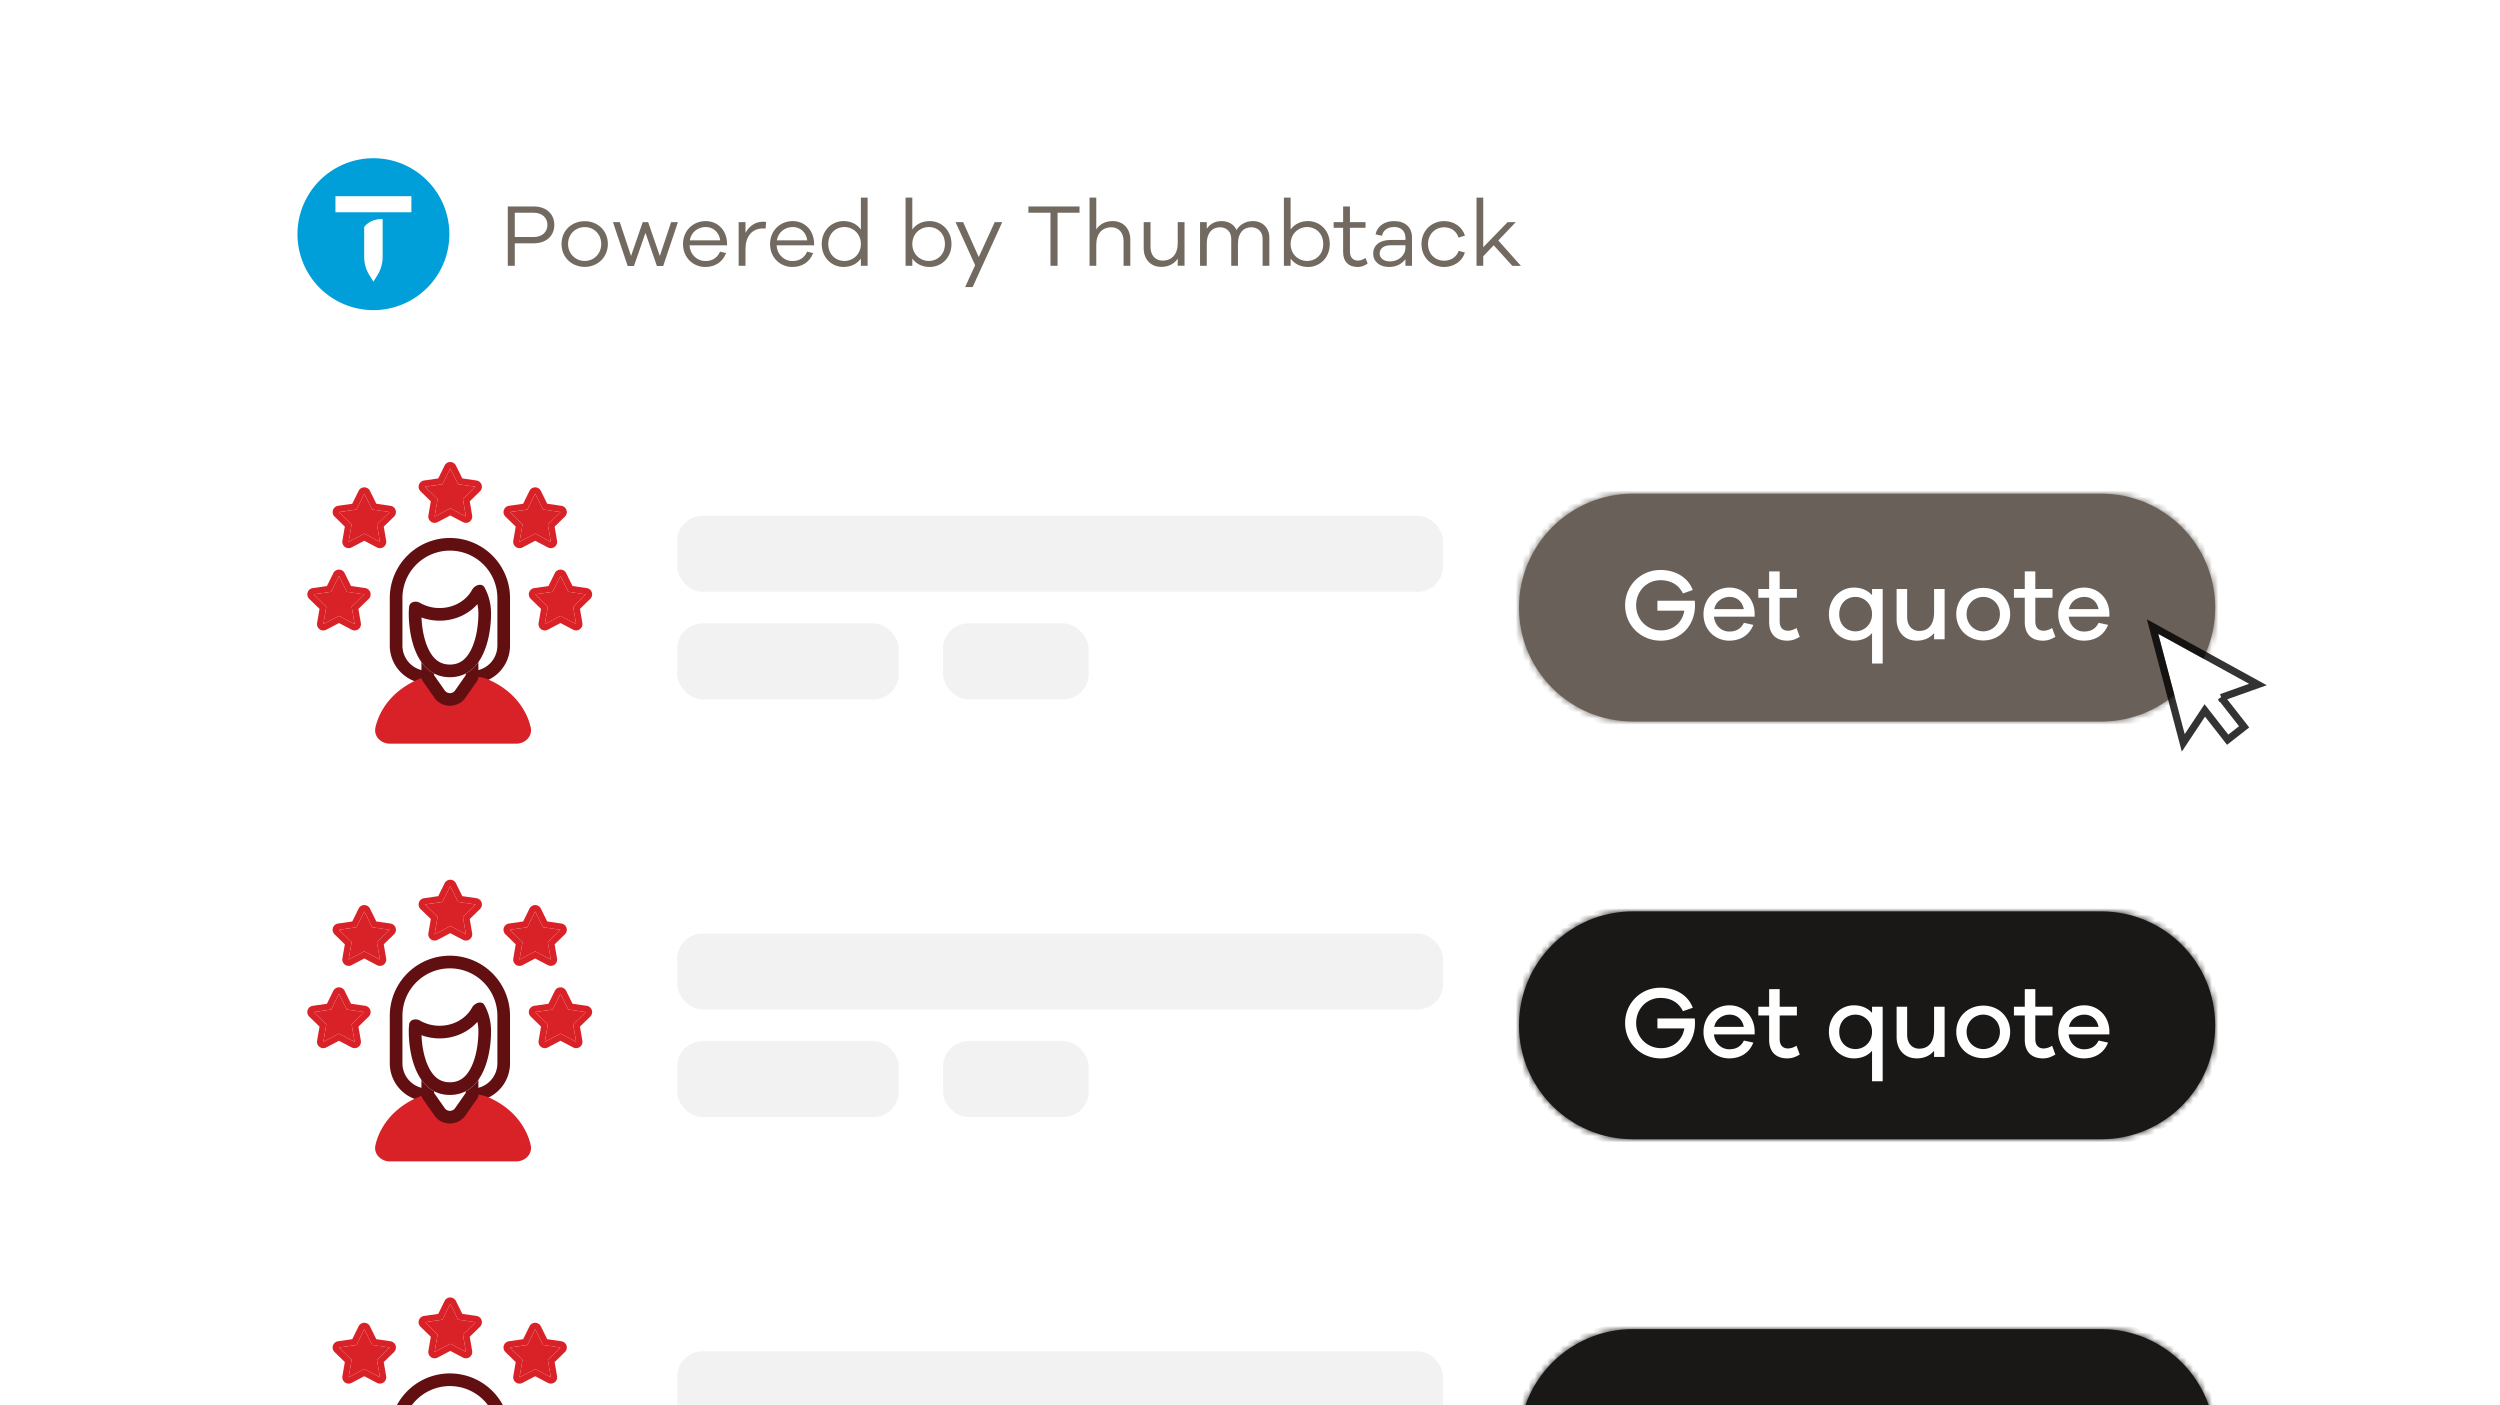 <svg xmlns="http://www.w3.org/2000/svg" width="395" height="222" fill="none"><g clip-path="url(#a)"><path fill="#fff" d="M.333 0h394.67v222.002H.333z"/><g clip-path="url(#b)"><path fill="#009FD9" d="M59 25a12 12 0 1 0 0 24 12 12 0 0 0 0-24Z"/><path fill="#fff" d="M60.46 40.578a5.565 5.565 0 0 1-.846 2.935L59 44.5l-.614-.987a5.556 5.556 0 0 1-.846-2.935v-4.71c.725-.938 1.806-1.268 2.92-1.268v5.977ZM53 33.535V31h12v2.535H53Z"/></g><path fill="#726A60" d="M80.232 32.62h4.088c2.002 0 3.262 1.19 3.262 2.912s-1.26 2.912-3.262 2.912h-2.982V42h-1.106v-9.38Zm1.106 4.83h2.982c1.344 0 2.17-.798 2.17-1.918 0-1.12-.826-1.918-2.17-1.918h-2.982v3.836Zm11.051-2.506c2.03 0 3.654 1.484 3.654 3.598s-1.624 3.626-3.654 3.626c-2.058 0-3.668-1.512-3.668-3.626s1.61-3.598 3.668-3.598Zm0 6.286c1.414 0 2.604-1.092 2.604-2.688 0-1.582-1.19-2.66-2.604-2.66-1.428 0-2.632 1.078-2.632 2.66 0 1.596 1.204 2.688 2.632 2.688Zm14.721-6.132-2.324 6.93h-.994l-1.806-5.236-1.82 5.236h-.994l-2.324-6.93h1.078l1.778 5.348 1.848-5.348h.854l1.848 5.348 1.778-5.348h1.078Zm7.764 3.276v.392h-5.922c.098 1.554 1.274 2.478 2.464 2.478.98 0 1.862-.378 2.352-1.484l.952.224c-.546 1.442-1.75 2.198-3.304 2.198-1.834 0-3.5-1.414-3.5-3.612 0-2.212 1.666-3.64 3.57-3.64 1.862 0 3.318 1.386 3.388 3.444Zm-3.388-2.506c-1.12 0-2.282.742-2.492 2.1h4.802c-.196-1.358-1.162-2.1-2.31-2.1Zm9.073-.84c.168 0 .294 0 .49.056l-.084 1.022c-.126-.014-.28-.014-.406-.014-1.834 0-2.772 1.386-2.772 3.248V42h-1.078v-6.902h1.078v1.694c.56-1.022 1.498-1.764 2.772-1.764Zm8.069 3.346v.392h-5.922c.098 1.554 1.274 2.478 2.464 2.478.98 0 1.862-.378 2.352-1.484l.952.224c-.546 1.442-1.75 2.198-3.304 2.198-1.834 0-3.5-1.414-3.5-3.612 0-2.212 1.666-3.64 3.57-3.64 1.862 0 3.318 1.386 3.388 3.444Zm-3.388-2.506c-1.12 0-2.282.742-2.492 2.1h4.802c-.196-1.358-1.162-2.1-2.31-2.1Zm11.844-4.648V42h-1.064v-1.148c-.602.84-1.568 1.33-2.744 1.33-1.834 0-3.444-1.442-3.444-3.626s1.61-3.626 3.444-3.626c1.176 0 2.142.49 2.744 1.33v-5.04h1.064Zm-3.64 10.01c1.302 0 2.576-1.036 2.576-2.674 0-1.652-1.274-2.688-2.576-2.688-1.428 0-2.576 1.036-2.576 2.688 0 1.638 1.148 2.674 2.576 2.674Zm13.446-6.3c1.834 0 3.444 1.442 3.444 3.626s-1.61 3.626-3.444 3.626c-1.176 0-2.142-.49-2.744-1.33V42h-1.064V31.22h1.064v5.04c.602-.84 1.568-1.33 2.744-1.33Zm-.168 6.3c1.428 0 2.576-1.036 2.576-2.674 0-1.652-1.148-2.688-2.576-2.688-1.302 0-2.576 1.036-2.576 2.688 0 1.638 1.274 2.674 2.576 2.674Zm11.631-6.132-4.676 10.262h-1.19l1.582-3.458-3.094-6.804h1.204l2.464 5.516 2.52-5.516h1.19Zm12.214-1.484h-3.472V42h-1.12v-8.386h-3.486v-.994h8.078v.994Zm5.249 1.316c1.666 0 2.772 1.19 2.772 2.94V42h-1.064v-3.934c0-1.288-.77-2.156-1.918-2.156-1.442 0-2.394.98-2.394 2.772V42h-1.064V31.22h1.064v5.026c.56-.84 1.442-1.316 2.604-1.316Zm11.341.168v6.888h-1.078v-1.12c-.56.826-1.456 1.302-2.604 1.302-1.666 0-2.772-1.19-2.772-2.94v-4.13h1.078v3.934c0 1.288.756 2.142 1.904 2.142 1.442 0 2.394-.966 2.394-2.758v-3.318h1.078Zm10.822-.168c1.456 0 2.576 1.036 2.576 2.604V42h-1.064v-4.284c0-1.092-.742-1.806-1.778-1.806-1.274 0-2.114.938-2.114 2.562V42h-1.064v-4.284c0-1.092-.742-1.806-1.764-1.806-1.274 0-2.1.938-2.1 2.562V42h-1.064v-6.902h1.064v1.05c.49-.756 1.274-1.218 2.352-1.218 1.064 0 1.946.518 2.352 1.4.532-.854 1.428-1.4 2.604-1.4Zm8.684 0c1.834 0 3.444 1.442 3.444 3.626s-1.61 3.626-3.444 3.626c-1.176 0-2.142-.49-2.744-1.33V42h-1.064V31.22h1.064v5.04c.602-.84 1.568-1.33 2.744-1.33Zm-.168 6.3c1.428 0 2.576-1.036 2.576-2.674 0-1.652-1.148-2.688-2.576-2.688-1.302 0-2.576 1.036-2.576 2.688 0 1.638 1.274 2.674 2.576 2.674Zm9.246-.476.35.882c-.56.392-1.036.546-1.596.546-1.372 0-2.282-.812-2.282-2.338v-3.85h-1.498v-.896h1.498V32.62h1.078v2.478h2.464v.896h-2.464v3.78c0 .896.504 1.4 1.274 1.4.392 0 .826-.168 1.176-.42Zm4.498-5.824c1.722 0 2.856.924 2.856 2.59V42h-1.036v-1.05c-.532.714-1.4 1.232-2.59 1.232-1.512 0-2.506-.868-2.506-2.114 0-1.26.966-2.156 2.772-2.156h2.324v-.322c0-1.078-.7-1.722-1.764-1.722-1.05 0-1.778.518-1.932 1.386l-1.022-.224c.224-1.246 1.386-2.1 2.898-2.1Zm-.616 6.37c1.344 0 2.436-.938 2.436-2.184v-.364h-2.338c-1.134 0-1.736.546-1.736 1.302 0 .728.644 1.246 1.638 1.246Zm8.567-.112c1.022 0 1.918-.546 2.282-1.554l.98.266c-.406 1.372-1.736 2.282-3.262 2.282-1.946 0-3.598-1.428-3.598-3.626 0-2.17 1.652-3.626 3.598-3.626 1.512 0 2.828.882 3.276 2.296l-1.022.308c-.336-1.064-1.232-1.624-2.254-1.624-1.414 0-2.562 1.064-2.562 2.646 0 1.61 1.148 2.632 2.562 2.632Zm12.113.812h-1.358l-2.94-3.248-1.652 1.736V42h-1.064V31.22h1.064v7.84l3.85-3.962h1.288l-2.758 2.898 3.57 4.004Z"/><path fill="#fff" d="M62.585 94.5a8.5 8.5 0 1 1 17 0v7.5a5 5 0 0 1-5 5h-7a5 5 0 0 1-5-5v-7.5Z"/><path fill="#620F12" fill-rule="evenodd" d="M61.585 94.5a9.5 9.5 0 0 1 19 0v7.5a6 6 0 0 1-6 6h-7a6 6 0 0 1-6-6v-7.5Zm9.5-7.5a7.5 7.5 0 0 0-7.5 7.5v7.5a4 4 0 0 0 4 4h7a4 4 0 0 0 4-4v-7.5a7.5 7.5 0 0 0-7.5-7.5Z" clip-rule="evenodd"/><path fill="#D92228" d="M82.671 113.076c.305.627.534 1.278.688 1.941.248 1.076-.67 1.983-1.774 1.983h-20c-1.105 0-2.022-.907-1.774-1.983a9.172 9.172 0 0 1 .687-1.941 10.312 10.312 0 0 1 2.602-3.327 12.325 12.325 0 0 1 3.893-2.223l4.592-.526 3.915.449c.45.051.895.148 1.313.321a12.184 12.184 0 0 1 3.257 1.979 10.312 10.312 0 0 1 2.602 3.327Z"/><path fill="#D92228" fill-rule="evenodd" d="M71.528 106.503a.542.542 0 0 1 .114 0l3.915.449a5.38 5.38 0 0 1 1.447.356c1.252.518 2.4 1.214 3.391 2.061a10.806 10.806 0 0 1 2.726 3.489c.32.661.563 1.346.725 2.047.338 1.468-.92 2.595-2.261 2.595h-20c-1.34 0-2.6-1.127-2.26-2.595a9.675 9.675 0 0 1 .723-2.047 10.807 10.807 0 0 1 2.727-3.489 12.817 12.817 0 0 1 4.05-2.314.462.462 0 0 1 .11-.025l4.593-.527Zm-4.421 1.514a11.802 11.802 0 0 0-3.682 2.112 9.815 9.815 0 0 0-2.477 3.165 8.664 8.664 0 0 0-.65 1.836c-.157.684.418 1.37 1.287 1.37h20c.869 0 1.444-.686 1.286-1.37a8.664 8.664 0 0 0-.65-1.836 9.815 9.815 0 0 0-2.476-3.165 11.67 11.67 0 0 0-3.123-1.897 4.37 4.37 0 0 0-1.178-.286l-3.86-.443-4.477.514Z" clip-rule="evenodd"/><path fill="#fff" d="M69.447 109.659 67.585 107v-3a2 2 0 0 1 2-2h3a2 2 0 0 1 2 2v3l-1.862 2.659a2 2 0 0 1-3.276 0Z"/><path fill="#620F12" fill-rule="evenodd" d="M69.585 101h3a3 3 0 0 1 3 3v3a.998.998 0 0 1-.18.573l-1.862 2.66c-1.195 1.706-3.721 1.706-4.916 0l-1.861-2.66a1 1 0 0 1-.181-.573v-3a3 3 0 0 1 3-3Zm3 2h-3a1 1 0 0 0-1 1v2.685l1.68 2.401a1 1 0 0 0 1.64 0l1.68-2.401V104a1 1 0 0 0-1-1Z" clip-rule="evenodd"/><path fill="#fff" d="M69.46 96.068c2.252 0 4.198-1.172 5.12-2.862.418-.768 1.547-1.16 1.971-.394a8.454 8.454 0 0 1 1.034 4.097c0 4.18-1.444 10.091-6.5 10.091s-6.5-5.911-6.5-10.091c0-.36.022-.715.063-1.062.092-.76 1.04-.983 1.703-.6a6.19 6.19 0 0 0 3.109.82Z"/><path fill="#620F12" fill-rule="evenodd" d="M75.429 95.454c-1.436 1.625-3.611 2.614-5.969 2.614a8.302 8.302 0 0 1-2.862-.504c.07 1.745.417 3.627 1.133 5.069.769 1.549 1.812 2.367 3.354 2.367s2.585-.818 3.354-2.367c.807-1.625 1.146-3.808 1.146-5.724 0-.507-.055-.994-.156-1.455Zm-.85-2.248c-.921 1.69-2.867 2.862-5.119 2.862a6.19 6.19 0 0 1-3.109-.82c-.662-.385-1.611-.161-1.703.6a8.868 8.868 0 0 0-.063 1.06c0 4.181 1.444 10.092 6.5 10.092s6.5-5.911 6.5-10.091c0-1.51-.38-2.916-1.034-4.097-.424-.765-1.553-.374-1.972.394Z" clip-rule="evenodd"/><path fill="#D92228" d="m53.558 91-1.237 2.505-2.765.402 2.001 1.95-.472 2.754 2.473-1.3 2.473 1.3-.472-2.754 2-1.95-2.765-.402L53.558 91Z"/><path fill="#D92228" fill-rule="evenodd" d="M53.558 90a1 1 0 0 0-.897.557l-1.004 2.034-2.244.327a1 1 0 0 0-.554 1.705l1.624 1.584-.384 2.235a1 1 0 0 0 1.451 1.054l2.008-1.055 2.008 1.055a1 1 0 0 0 1.45-1.054l-.383-2.235 1.624-1.584a1 1 0 0 0-.554-1.705l-2.245-.327-1.003-2.034a1 1 0 0 0-.897-.557Zm1.236 3.505 2.765.402-2 1.95.472 2.754-2.473-1.3-2.473 1.3.472-2.754-2-1.95 2.764-.402L53.558 91l1.236 2.505Z" clip-rule="evenodd"/><path fill="#D92228" d="m57.558 78-1.237 2.505-2.765.402 2.001 1.95-.472 2.754 2.473-1.3 2.473 1.3-.472-2.754 2-1.95-2.765-.402L57.558 78Z"/><path fill="#D92228" fill-rule="evenodd" d="M57.558 77a1 1 0 0 0-.897.557l-1.004 2.034-2.244.327a1 1 0 0 0-.554 1.705l1.624 1.584-.384 2.235a1 1 0 0 0 1.451 1.054l2.008-1.055 2.008 1.055a1 1 0 0 0 1.45-1.054l-.383-2.235 1.624-1.584a1 1 0 0 0-.554-1.705l-2.245-.327-1.003-2.034a1 1 0 0 0-.897-.557Zm1.236 3.505 2.765.402-2 1.95.472 2.754-2.473-1.3-2.473 1.3.472-2.754-2-1.95 2.764-.402L57.558 78l1.236 2.505Z" clip-rule="evenodd"/><path fill="#D92228" d="m71.143 74-1.237 2.505-2.765.402 2.001 1.95-.472 2.754 2.473-1.3 2.473 1.3-.472-2.754 2-1.95-2.765-.402L71.143 74Z"/><path fill="#D92228" fill-rule="evenodd" d="M71.143 73a1 1 0 0 0-.897.557l-1.004 2.034-2.244.327a1 1 0 0 0-.555 1.705l1.625 1.584-.384 2.235a1 1 0 0 0 1.451 1.054l2.008-1.055 2.007 1.055a1 1 0 0 0 1.451-1.054l-.383-2.235 1.624-1.584a1 1 0 0 0-.554-1.705l-2.245-.327-1.004-2.034a1 1 0 0 0-.896-.557Zm1.236 3.505 2.765.402-2 1.95.472 2.754-2.473-1.3-2.473 1.3.472-2.754-2-1.95 2.764-.402L71.143 74l1.236 2.505Z" clip-rule="evenodd"/><path fill="#D92228" d="m84.558 78-1.237 2.505-2.764.402 2 1.95-.472 2.754 2.473-1.3 2.473 1.3-.472-2.754 2-1.95-2.765-.402L84.558 78Z"/><path fill="#D92228" fill-rule="evenodd" d="M84.558 77a1 1 0 0 0-.897.557l-1.004 2.034-2.244.327a1 1 0 0 0-.554 1.705l1.624 1.584-.384 2.235a1 1 0 0 0 1.451 1.054l2.008-1.055 2.008 1.055a1 1 0 0 0 1.45-1.054l-.383-2.235 1.624-1.584a1 1 0 0 0-.554-1.705l-2.245-.327-1.003-2.034a1 1 0 0 0-.897-.557Zm1.236 3.505 2.765.402-2 1.95.472 2.754-2.473-1.3-2.473 1.3.472-2.754-2-1.95 2.764-.402L84.558 78l1.236 2.505Z" clip-rule="evenodd"/><path fill="#D92228" d="m88.558 91-1.237 2.505-2.765.402 2.001 1.95-.472 2.754 2.473-1.3 2.473 1.3-.473-2.754 2.001-1.95-2.765-.402L88.558 91Z"/><path fill="#D92228" fill-rule="evenodd" d="M88.558 90a1 1 0 0 0-.897.557l-1.004 2.034-2.244.327a1 1 0 0 0-.554 1.705l1.624 1.584-.384 2.235a1 1 0 0 0 1.451 1.054l2.008-1.055 2.007 1.055a1 1 0 0 0 1.451-1.054l-.383-2.235 1.624-1.584a1 1 0 0 0-.554-1.705l-2.245-.327-1.003-2.034a1 1 0 0 0-.897-.557Zm1.236 3.505 2.765.402-2 1.95.472 2.754-2.473-1.3-2.473 1.3.472-2.754-2-1.95 2.764-.402L88.558 91l1.236 2.505Z" clip-rule="evenodd"/><rect width="121" height="12" x="107" y="81.5" fill="#F2F2F2" rx="3.997"/><rect width="35" height="12" x="107" y="98.5" fill="#F2F2F2" rx="3.997"/><rect width="23" height="12" x="149" y="98.5" fill="#F2F2F2" rx="3.997"/><mask id="c" fill="#fff"><path d="M240 96c0-9.941 8.059-18 18-18h74c9.941 0 18 8.059 18 18s-8.059 18-18 18h-74c-9.941 0-18-8.059-18-18Z"/></mask><path fill="#696159" d="M240 96c0-9.941 8.059-18 18-18h74c9.941 0 18 8.059 18 18s-8.059 18-18 18h-74c-9.941 0-18-8.059-18-18Z"/><path fill="#696159" d="M258 79h74v-2h-74v2Zm74 34h-74v2h74v-2Zm-74 0c-9.389 0-17-7.611-17-17h-2c0 10.493 8.507 19 19 19v-2Zm91-17c0 9.389-7.611 17-17 17v2c10.493 0 19-8.507 19-19h-2Zm-17-17c9.389 0 17 7.611 17 17h2c0-10.493-8.507-19-19-19v2Zm-74-2c-10.493 0-19 8.507-19 19h2c0-9.389 7.611-17 17-17v-2Z" mask="url(#c)"/><path fill="#fff" d="M261.872 94.92h5.904c.016.288.032.544.032.736 0 3.152-2.224 5.568-5.408 5.568-3.168 0-5.632-2.448-5.632-5.584 0-3.12 2.448-5.584 5.584-5.584 2.288 0 4.336 1.104 5.104 3.168l-1.552.544c-.752-1.536-2.112-2.096-3.552-2.096-2.16 0-3.84 1.728-3.84 3.968 0 2.256 1.712 3.968 3.936 3.968 1.968 0 3.36-1.264 3.68-3.12h-4.256V94.92Zm15.362 1.936v.576h-6.432c.16 1.472 1.232 2.352 2.4 2.352.88 0 1.776-.256 2.336-1.376l1.488.32c-.656 1.664-2.064 2.496-3.824 2.496-2.16 0-4.048-1.664-4.048-4.176 0-2.528 1.872-4.208 4.112-4.208 2.128 0 3.888 1.632 3.968 4.016Zm-3.968-2.544c-1.04 0-2.16.656-2.416 1.936h4.672c-.256-1.296-1.168-1.936-2.256-1.936Zm10.579 4.912.512 1.392c-.752.448-1.296.608-1.968.608-1.712 0-2.864-.96-2.864-2.928V94.44h-1.713v-1.376h1.713V90.28h1.664v2.784h2.72v1.376h-2.72v3.744c0 .992.528 1.472 1.312 1.472.416 0 .928-.16 1.344-.432Zm13.618-6.16v11.776h-1.68v-4.816c-.672.768-1.648 1.2-2.88 1.2-2.064 0-3.936-1.68-3.936-4.192 0-2.496 1.872-4.192 3.936-4.192 1.232 0 2.208.448 2.88 1.2v-.976h1.68Zm-4.288 6.688c1.328 0 2.608-1.04 2.608-2.72 0-1.664-1.28-2.72-2.608-2.72-1.44 0-2.576 1.056-2.576 2.72 0 1.68 1.136 2.72 2.576 2.72Zm14.075-6.688V101h-1.664v-.976c-.64.768-1.568 1.2-2.736 1.2-1.92 0-3.184-1.376-3.184-3.376v-4.784h1.664v4.448c0 1.296.752 2.176 1.904 2.176 1.424 0 2.352-.96 2.352-2.96v-3.664h1.664Zm6.114-.176c2.336 0 4.24 1.68 4.24 4.144 0 2.464-1.904 4.16-4.24 4.16-2.352 0-4.272-1.696-4.272-4.16 0-2.464 1.92-4.144 4.272-4.144Zm0 6.864c1.36 0 2.624-1.072 2.624-2.72 0-1.648-1.264-2.72-2.624-2.72-1.392 0-2.64 1.072-2.64 2.72 0 1.648 1.248 2.72 2.64 2.72Zm10.871-.528.512 1.392c-.752.448-1.296.608-1.968.608-1.712 0-2.864-.96-2.864-2.928V94.44h-1.712v-1.376h1.712V90.28h1.664v2.784h2.72v1.376h-2.72v3.744c0 .992.528 1.472 1.312 1.472.416 0 .928-.16 1.344-.432Zm9.046-2.368v.576h-6.432c.16 1.472 1.232 2.352 2.4 2.352.88 0 1.776-.256 2.336-1.376l1.488.32c-.656 1.664-2.064 2.496-3.824 2.496-2.16 0-4.048-1.664-4.048-4.176 0-2.528 1.872-4.208 4.112-4.208 2.128 0 3.888 1.632 3.968 4.016Zm-3.968-2.544c-1.04 0-2.16.656-2.416 1.936h4.672c-.256-1.296-1.168-1.936-2.256-1.936ZM62.585 160.5a8.5 8.5 0 0 1 17 0v7.5a5 5 0 0 1-5 5h-7a5 5 0 0 1-5-5v-7.5Z"/><path fill="#620F12" fill-rule="evenodd" d="M61.585 160.5a9.5 9.5 0 0 1 9.5-9.5 9.5 9.5 0 0 1 9.5 9.5v7.5a6 6 0 0 1-6 6h-7a6 6 0 0 1-6-6v-7.5Zm9.5-7.5a7.5 7.5 0 0 0-7.5 7.5v7.5a4 4 0 0 0 4 4h7a4 4 0 0 0 4-4v-7.5a7.5 7.5 0 0 0-7.5-7.5Z" clip-rule="evenodd"/><path fill="#D92228" d="M82.671 179.076c.305.627.534 1.278.688 1.941.248 1.076-.67 1.983-1.774 1.983h-20c-1.105 0-2.022-.907-1.774-1.983a9.172 9.172 0 0 1 .687-1.941 10.312 10.312 0 0 1 2.602-3.327 12.325 12.325 0 0 1 3.893-2.223l4.592-.526 3.915.449c.45.051.895.148 1.313.321a12.184 12.184 0 0 1 3.257 1.979 10.312 10.312 0 0 1 2.602 3.327Z"/><path fill="#D92228" fill-rule="evenodd" d="M71.528 172.503a.542.542 0 0 1 .114 0l3.915.449a5.38 5.38 0 0 1 1.447.356c1.252.518 2.4 1.214 3.391 2.061a10.806 10.806 0 0 1 2.726 3.489c.32.661.563 1.346.725 2.047.338 1.468-.92 2.595-2.261 2.595h-20c-1.34 0-2.6-1.127-2.26-2.595a9.675 9.675 0 0 1 .723-2.047 10.807 10.807 0 0 1 2.727-3.489 12.817 12.817 0 0 1 4.05-2.314.462.462 0 0 1 .11-.025l4.593-.527Zm-4.421 1.514a11.802 11.802 0 0 0-3.682 2.112 9.815 9.815 0 0 0-2.477 3.165 8.664 8.664 0 0 0-.65 1.836c-.157.684.418 1.37 1.287 1.37h20c.869 0 1.444-.686 1.286-1.37a8.664 8.664 0 0 0-.65-1.836 9.815 9.815 0 0 0-2.476-3.165 11.67 11.67 0 0 0-3.123-1.897 4.37 4.37 0 0 0-1.178-.286l-3.86-.443-4.477.514Z" clip-rule="evenodd"/><path fill="#fff" d="M69.447 175.659 67.585 173v-3a2 2 0 0 1 2-2h3a2 2 0 0 1 2 2v3l-1.862 2.659a2 2 0 0 1-3.276 0Z"/><path fill="#620F12" fill-rule="evenodd" d="M69.585 167h3a3 3 0 0 1 3 3v3a.998.998 0 0 1-.18.573l-1.862 2.66c-1.195 1.706-3.721 1.706-4.916 0l-1.861-2.66a1 1 0 0 1-.181-.573v-3a3 3 0 0 1 3-3Zm3 2h-3a1 1 0 0 0-1 1v2.685l1.68 2.401a1 1 0 0 0 1.64 0l1.68-2.401V170a1 1 0 0 0-1-1Z" clip-rule="evenodd"/><path fill="#fff" d="M69.46 162.068c2.252 0 4.198-1.172 5.12-2.862.418-.768 1.547-1.159 1.971-.394a8.453 8.453 0 0 1 1.034 4.097c0 4.18-1.444 10.091-6.5 10.091s-6.5-5.911-6.5-10.091c0-.361.022-.715.063-1.062.092-.76 1.04-.983 1.703-.599.894.518 1.962.82 3.109.82Z"/><path fill="#620F12" fill-rule="evenodd" d="M75.429 161.454c-1.436 1.625-3.611 2.614-5.969 2.614a8.295 8.295 0 0 1-2.862-.504c.07 1.744.417 3.627 1.133 5.069.769 1.549 1.812 2.367 3.354 2.367s2.585-.818 3.354-2.367c.807-1.625 1.146-3.809 1.146-5.724 0-.507-.055-.994-.156-1.455Zm-.85-2.248c-.921 1.69-2.867 2.862-5.119 2.862a6.195 6.195 0 0 1-3.109-.82c-.662-.384-1.611-.161-1.703.599a8.872 8.872 0 0 0-.063 1.062c0 4.18 1.444 10.091 6.5 10.091s6.5-5.911 6.5-10.091c0-1.51-.38-2.916-1.034-4.097-.424-.765-1.553-.374-1.972.394Z" clip-rule="evenodd"/><path fill="#D92228" d="m53.558 157-1.237 2.505-2.765.402 2.001 1.95-.472 2.754 2.473-1.3 2.473 1.3-.472-2.754 2-1.95-2.765-.402L53.558 157Z"/><path fill="#D92228" fill-rule="evenodd" d="M53.558 156a1 1 0 0 0-.897.557l-1.004 2.034-2.244.327a.998.998 0 0 0-.554 1.705l1.624 1.583-.384 2.236a1 1 0 0 0 1.451 1.054l2.008-1.055 2.008 1.055a1 1 0 0 0 1.45-1.054l-.383-2.236 1.624-1.583a1 1 0 0 0-.554-1.705l-2.245-.327-1.003-2.034a1 1 0 0 0-.897-.557Zm1.236 3.505 2.765.402-2 1.95.472 2.754-2.473-1.3-2.473 1.3.472-2.754-2-1.95 2.764-.402L53.558 157l1.236 2.505Z" clip-rule="evenodd"/><path fill="#D92228" d="m57.558 144-1.237 2.505-2.765.402 2.001 1.95-.472 2.754 2.473-1.3 2.473 1.3-.472-2.754 2-1.95-2.765-.402L57.558 144Z"/><path fill="#D92228" fill-rule="evenodd" d="M57.558 143a1 1 0 0 0-.897.557l-1.004 2.034-2.244.327a.998.998 0 0 0-.554 1.705l1.624 1.583-.384 2.236a1 1 0 0 0 1.451 1.054l2.008-1.055 2.008 1.055a1 1 0 0 0 1.45-1.054l-.383-2.236 1.624-1.583a1 1 0 0 0-.554-1.705l-2.245-.327-1.003-2.034a1 1 0 0 0-.897-.557Zm1.236 3.505 2.765.402-2 1.95.472 2.754-2.473-1.3-2.473 1.3.472-2.754-2-1.95 2.764-.402L57.558 144l1.236 2.505Z" clip-rule="evenodd"/><path fill="#D92228" d="m71.143 140-1.237 2.505-2.765.402 2.001 1.95-.472 2.754 2.473-1.3 2.473 1.3-.472-2.754 2-1.95-2.765-.402L71.143 140Z"/><path fill="#D92228" fill-rule="evenodd" d="M71.143 139a1 1 0 0 0-.897.557l-1.004 2.034-2.244.327a.998.998 0 0 0-.555 1.705l1.625 1.583-.384 2.236a1 1 0 0 0 1.451 1.054l2.008-1.055 2.007 1.055a1 1 0 0 0 1.451-1.054l-.383-2.236 1.624-1.583a1 1 0 0 0-.554-1.705l-2.245-.327-1.004-2.034a1 1 0 0 0-.896-.557Zm1.236 3.505 2.765.402-2 1.95.472 2.754-2.473-1.3-2.473 1.3.472-2.754-2-1.95 2.764-.402L71.143 140l1.236 2.505Z" clip-rule="evenodd"/><path fill="#D92228" d="m84.558 144-1.237 2.505-2.764.402 2 1.95-.472 2.754 2.473-1.3 2.473 1.3-.472-2.754 2-1.95-2.765-.402L84.558 144Z"/><path fill="#D92228" fill-rule="evenodd" d="M84.558 143a1 1 0 0 0-.897.557l-1.004 2.034-2.244.327a.998.998 0 0 0-.554 1.705l1.624 1.583-.384 2.236a1 1 0 0 0 1.451 1.054l2.008-1.055 2.008 1.055a1 1 0 0 0 1.45-1.054l-.383-2.236 1.624-1.583a1 1 0 0 0-.554-1.705l-2.245-.327-1.003-2.034a1 1 0 0 0-.897-.557Zm1.236 3.505 2.765.402-2 1.95.472 2.754-2.473-1.3-2.473 1.3.472-2.754-2-1.95 2.764-.402L84.558 144l1.236 2.505Z" clip-rule="evenodd"/><path fill="#D92228" d="m88.558 157-1.237 2.505-2.765.402 2.001 1.95-.472 2.754 2.473-1.3 2.473 1.3-.473-2.754 2.001-1.95-2.765-.402L88.558 157Z"/><path fill="#D92228" fill-rule="evenodd" d="M88.558 156a1 1 0 0 0-.897.557l-1.004 2.034-2.244.327a.998.998 0 0 0-.554 1.705l1.624 1.583-.384 2.236a1 1 0 0 0 1.451 1.054l2.008-1.055 2.007 1.055a1 1 0 0 0 1.451-1.054l-.383-2.236 1.624-1.583a1 1 0 0 0-.554-1.705l-2.245-.327-1.003-2.034a1 1 0 0 0-.897-.557Zm1.236 3.505 2.765.402-2 1.95.472 2.754-2.473-1.3-2.473 1.3.472-2.754-2-1.95 2.764-.402L88.558 157l1.236 2.505Z" clip-rule="evenodd"/><rect width="121" height="12" x="107" y="147.5" fill="#F2F2F2" rx="3.997"/><rect width="35" height="12" x="107" y="164.5" fill="#F2F2F2" rx="3.997"/><rect width="23" height="12" x="149" y="164.5" fill="#F2F2F2" rx="3.997"/><mask id="d" fill="#fff"><path d="M240 162c0-9.941 8.059-18 18-18h74c9.941 0 18 8.059 18 18s-8.059 18-18 18h-74c-9.941 0-18-8.059-18-18Z"/></mask><path fill="#1A1816" d="M240 162c0-9.941 8.059-18 18-18h74c9.941 0 18 8.059 18 18s-8.059 18-18 18h-74c-9.941 0-18-8.059-18-18Z"/><path fill="#1A1816" d="M258 145h74v-2h-74v2Zm74 34h-74v2h74v-2Zm-74 0c-9.389 0-17-7.611-17-17h-2c0 10.493 8.507 19 19 19v-2Zm91-17c0 9.389-7.611 17-17 17v2c10.493 0 19-8.507 19-19h-2Zm-17-17c9.389 0 17 7.611 17 17h2c0-10.493-8.507-19-19-19v2Zm-74-2c-10.493 0-19 8.507-19 19h2c0-9.389 7.611-17 17-17v-2Z" mask="url(#d)"/><path fill="#fff" d="M261.872 160.92h5.904c.016.288.032.544.032.736 0 3.152-2.224 5.568-5.408 5.568-3.168 0-5.632-2.448-5.632-5.584 0-3.12 2.448-5.584 5.584-5.584 2.288 0 4.336 1.104 5.104 3.168l-1.552.544c-.752-1.536-2.112-2.096-3.552-2.096-2.16 0-3.84 1.728-3.84 3.968 0 2.256 1.712 3.968 3.936 3.968 1.968 0 3.36-1.264 3.68-3.12h-4.256v-1.568Zm15.362 1.936v.576h-6.432c.16 1.472 1.232 2.352 2.4 2.352.88 0 1.776-.256 2.336-1.376l1.488.32c-.656 1.664-2.064 2.496-3.824 2.496-2.16 0-4.048-1.664-4.048-4.176 0-2.528 1.872-4.208 4.112-4.208 2.128 0 3.888 1.632 3.968 4.016Zm-3.968-2.544c-1.04 0-2.16.656-2.416 1.936h4.672c-.256-1.296-1.168-1.936-2.256-1.936Zm10.579 4.912.512 1.392c-.752.448-1.296.608-1.968.608-1.712 0-2.864-.96-2.864-2.928v-3.856h-1.713v-1.376h1.713v-2.784h1.664v2.784h2.72v1.376h-2.72v3.744c0 .992.528 1.472 1.312 1.472.416 0 .928-.16 1.344-.432Zm13.618-6.16v11.776h-1.68v-4.816c-.672.768-1.648 1.2-2.88 1.2-2.064 0-3.936-1.68-3.936-4.192 0-2.496 1.872-4.192 3.936-4.192 1.232 0 2.208.448 2.88 1.2v-.976h1.68Zm-4.288 6.688c1.328 0 2.608-1.04 2.608-2.72 0-1.664-1.28-2.72-2.608-2.72-1.44 0-2.576 1.056-2.576 2.72 0 1.68 1.136 2.72 2.576 2.72Zm14.075-6.688V167h-1.664v-.976c-.64.768-1.568 1.2-2.736 1.2-1.92 0-3.184-1.376-3.184-3.376v-4.784h1.664v4.448c0 1.296.752 2.176 1.904 2.176 1.424 0 2.352-.96 2.352-2.96v-3.664h1.664Zm6.114-.176c2.336 0 4.24 1.68 4.24 4.144 0 2.464-1.904 4.16-4.24 4.16-2.352 0-4.272-1.696-4.272-4.16 0-2.464 1.92-4.144 4.272-4.144Zm0 6.864c1.36 0 2.624-1.072 2.624-2.72 0-1.648-1.264-2.72-2.624-2.72-1.392 0-2.64 1.072-2.64 2.72 0 1.648 1.248 2.72 2.64 2.72Zm10.871-.528.512 1.392c-.752.448-1.296.608-1.968.608-1.712 0-2.864-.96-2.864-2.928v-3.856h-1.712v-1.376h1.712v-2.784h1.664v2.784h2.72v1.376h-2.72v3.744c0 .992.528 1.472 1.312 1.472.416 0 .928-.16 1.344-.432Zm9.046-2.368v.576h-6.432c.16 1.472 1.232 2.352 2.4 2.352.88 0 1.776-.256 2.336-1.376l1.488.32c-.656 1.664-2.064 2.496-3.824 2.496-2.16 0-4.048-1.664-4.048-4.176 0-2.528 1.872-4.208 4.112-4.208 2.128 0 3.888 1.632 3.968 4.016Zm-3.968-2.544c-1.04 0-2.16.656-2.416 1.936h4.672c-.256-1.296-1.168-1.936-2.256-1.936ZM62.585 226.5a8.5 8.5 0 0 1 17 0v7.5a5 5 0 0 1-5 5h-7a5 5 0 0 1-5-5v-7.5Z"/><path fill="#620F12" fill-rule="evenodd" d="M61.585 226.5a9.5 9.5 0 0 1 9.5-9.5 9.5 9.5 0 0 1 9.5 9.5v7.5a6 6 0 0 1-6 6h-7a6 6 0 0 1-6-6v-7.5Zm9.5-7.5a7.5 7.5 0 0 0-7.5 7.5v7.5a4 4 0 0 0 4 4h7a4 4 0 0 0 4-4v-7.5a7.5 7.5 0 0 0-7.5-7.5Z" clip-rule="evenodd"/><path fill="#D92228" d="m57.558 210-1.237 2.505-2.765.402 2.001 1.95-.472 2.754 2.473-1.3 2.473 1.3-.472-2.754 2-1.95-2.765-.402L57.558 210Z"/><path fill="#D92228" fill-rule="evenodd" d="M57.558 209a1 1 0 0 0-.897.557l-1.004 2.034-2.244.327a.998.998 0 0 0-.554 1.705l1.624 1.583-.384 2.236a1 1 0 0 0 1.451 1.054l2.008-1.055 2.008 1.055a1 1 0 0 0 1.45-1.054l-.383-2.236 1.624-1.583a1 1 0 0 0-.554-1.705l-2.245-.327-1.003-2.034a1 1 0 0 0-.897-.557Zm1.236 3.505 2.765.402-2 1.95.472 2.754-2.473-1.3-2.473 1.3.472-2.754-2-1.95 2.764-.402L57.558 210l1.236 2.505Z" clip-rule="evenodd"/><path fill="#D92228" d="m71.143 206-1.237 2.505-2.765.402 2.001 1.95-.472 2.754 2.473-1.3 2.473 1.3-.472-2.754 2-1.95-2.765-.402L71.143 206Z"/><path fill="#D92228" fill-rule="evenodd" d="M71.143 205a1 1 0 0 0-.897.557l-1.004 2.034-2.244.327a.998.998 0 0 0-.555 1.705l1.625 1.583-.384 2.236a1 1 0 0 0 1.451 1.054l2.008-1.055 2.007 1.055a1 1 0 0 0 1.451-1.054l-.383-2.236 1.624-1.583a1 1 0 0 0-.554-1.705l-2.245-.327-1.004-2.034a1 1 0 0 0-.896-.557Zm1.236 3.505 2.765.402-2 1.95.472 2.754-2.473-1.3-2.473 1.3.472-2.754-2-1.95 2.764-.402L71.143 206l1.236 2.505Z" clip-rule="evenodd"/><path fill="#D92228" d="m84.558 210-1.237 2.505-2.764.402 2 1.95-.472 2.754 2.473-1.3 2.473 1.3-.472-2.754 2-1.95-2.765-.402L84.558 210Z"/><path fill="#D92228" fill-rule="evenodd" d="M84.558 209a1 1 0 0 0-.897.557l-1.004 2.034-2.244.327a.998.998 0 0 0-.554 1.705l1.624 1.583-.384 2.236a1 1 0 0 0 1.451 1.054l2.008-1.055 2.008 1.055a1 1 0 0 0 1.45-1.054l-.383-2.236 1.624-1.583a1 1 0 0 0-.554-1.705l-2.245-.327-1.003-2.034a1 1 0 0 0-.897-.557Zm1.236 3.505 2.765.402-2 1.95.472 2.754-2.473-1.3-2.473 1.3.472-2.754-2-1.95 2.764-.402L84.558 210l1.236 2.505Z" clip-rule="evenodd"/><rect width="121" height="12" x="107" y="213.5" fill="#F2F2F2" rx="3.997"/><mask id="e" fill="#fff"><path d="M240 228c0-9.941 8.059-18 18-18h74c9.941 0 18 8.059 18 18s-8.059 18-18 18h-74c-9.941 0-18-8.059-18-18Z"/></mask><path fill="#1A1816" d="M240 228c0-9.941 8.059-18 18-18h74c9.941 0 18 8.059 18 18s-8.059 18-18 18h-74c-9.941 0-18-8.059-18-18Z"/><path fill="#1A1816" d="M258 211h74v-2h-74v2Zm74 34h-74v2h74v-2Zm-74 0c-9.389 0-17-7.611-17-17h-2c0 10.493 8.507 19 19 19v-2Zm91-17c0 9.389-7.611 17-17 17v2c10.493 0 19-8.507 19-19h-2Zm-17-17c9.389 0 17 7.611 17 17h2c0-10.493-8.507-19-19-19v2Zm-74-2c-10.493 0-19 8.507-19 19h2c0-9.389 7.611-17 17-17v-2Z" mask="url(#e)"/><g filter="url(#f)"><path fill="#fff" fill-rule="evenodd" d="m350.014 108.791 5.341-1.899L341 99l4.185 15.838 3.134-4.723 3.752 4.803 1.695-1.325-3.752-4.802Z" clip-rule="evenodd"/><path stroke="#000" stroke-opacity=".8" stroke-width="1.15" d="m350.958 109.065 4.59-1.631 1.206-.429-1.122-.616-14.355-7.893-1.175-.646.342 1.297 4.185 15.838.327 1.238.708-1.067 2.693-4.059 3.261 4.174.354.453.453-.354 1.695-1.324.453-.354-.354-.453-3.261-4.174Z"/></g></g><defs><clipPath id="a"><path fill="#fff" d="M.333 0h394.67v222.002H.333z"/></clipPath><clipPath id="b"><path fill="#fff" d="M47 25h24v24H47z"/></clipPath><filter id="f" width="25.847" height="27.805" x="335.754" y="94.401" color-interpolation-filters="sRGB" filterUnits="userSpaceOnUse"><feFlood flood-opacity="0" result="BackgroundImageFix"/><feColorMatrix in="SourceAlpha" result="hardAlpha" values="0 0 0 0 0 0 0 0 0 0 0 0 0 0 0 0 0 0 127 0"/><feOffset dy="1.15"/><feGaussianBlur stdDeviation="1.724"/><feColorMatrix values="0 0 0 0 0 0 0 0 0 0 0 0 0 0 0 0 0 0 0.2 0"/><feBlend in2="BackgroundImageFix" result="effect1_dropShadow_404_5863"/><feBlend in="SourceGraphic" in2="effect1_dropShadow_404_5863" result="shape"/></filter></defs></svg>
